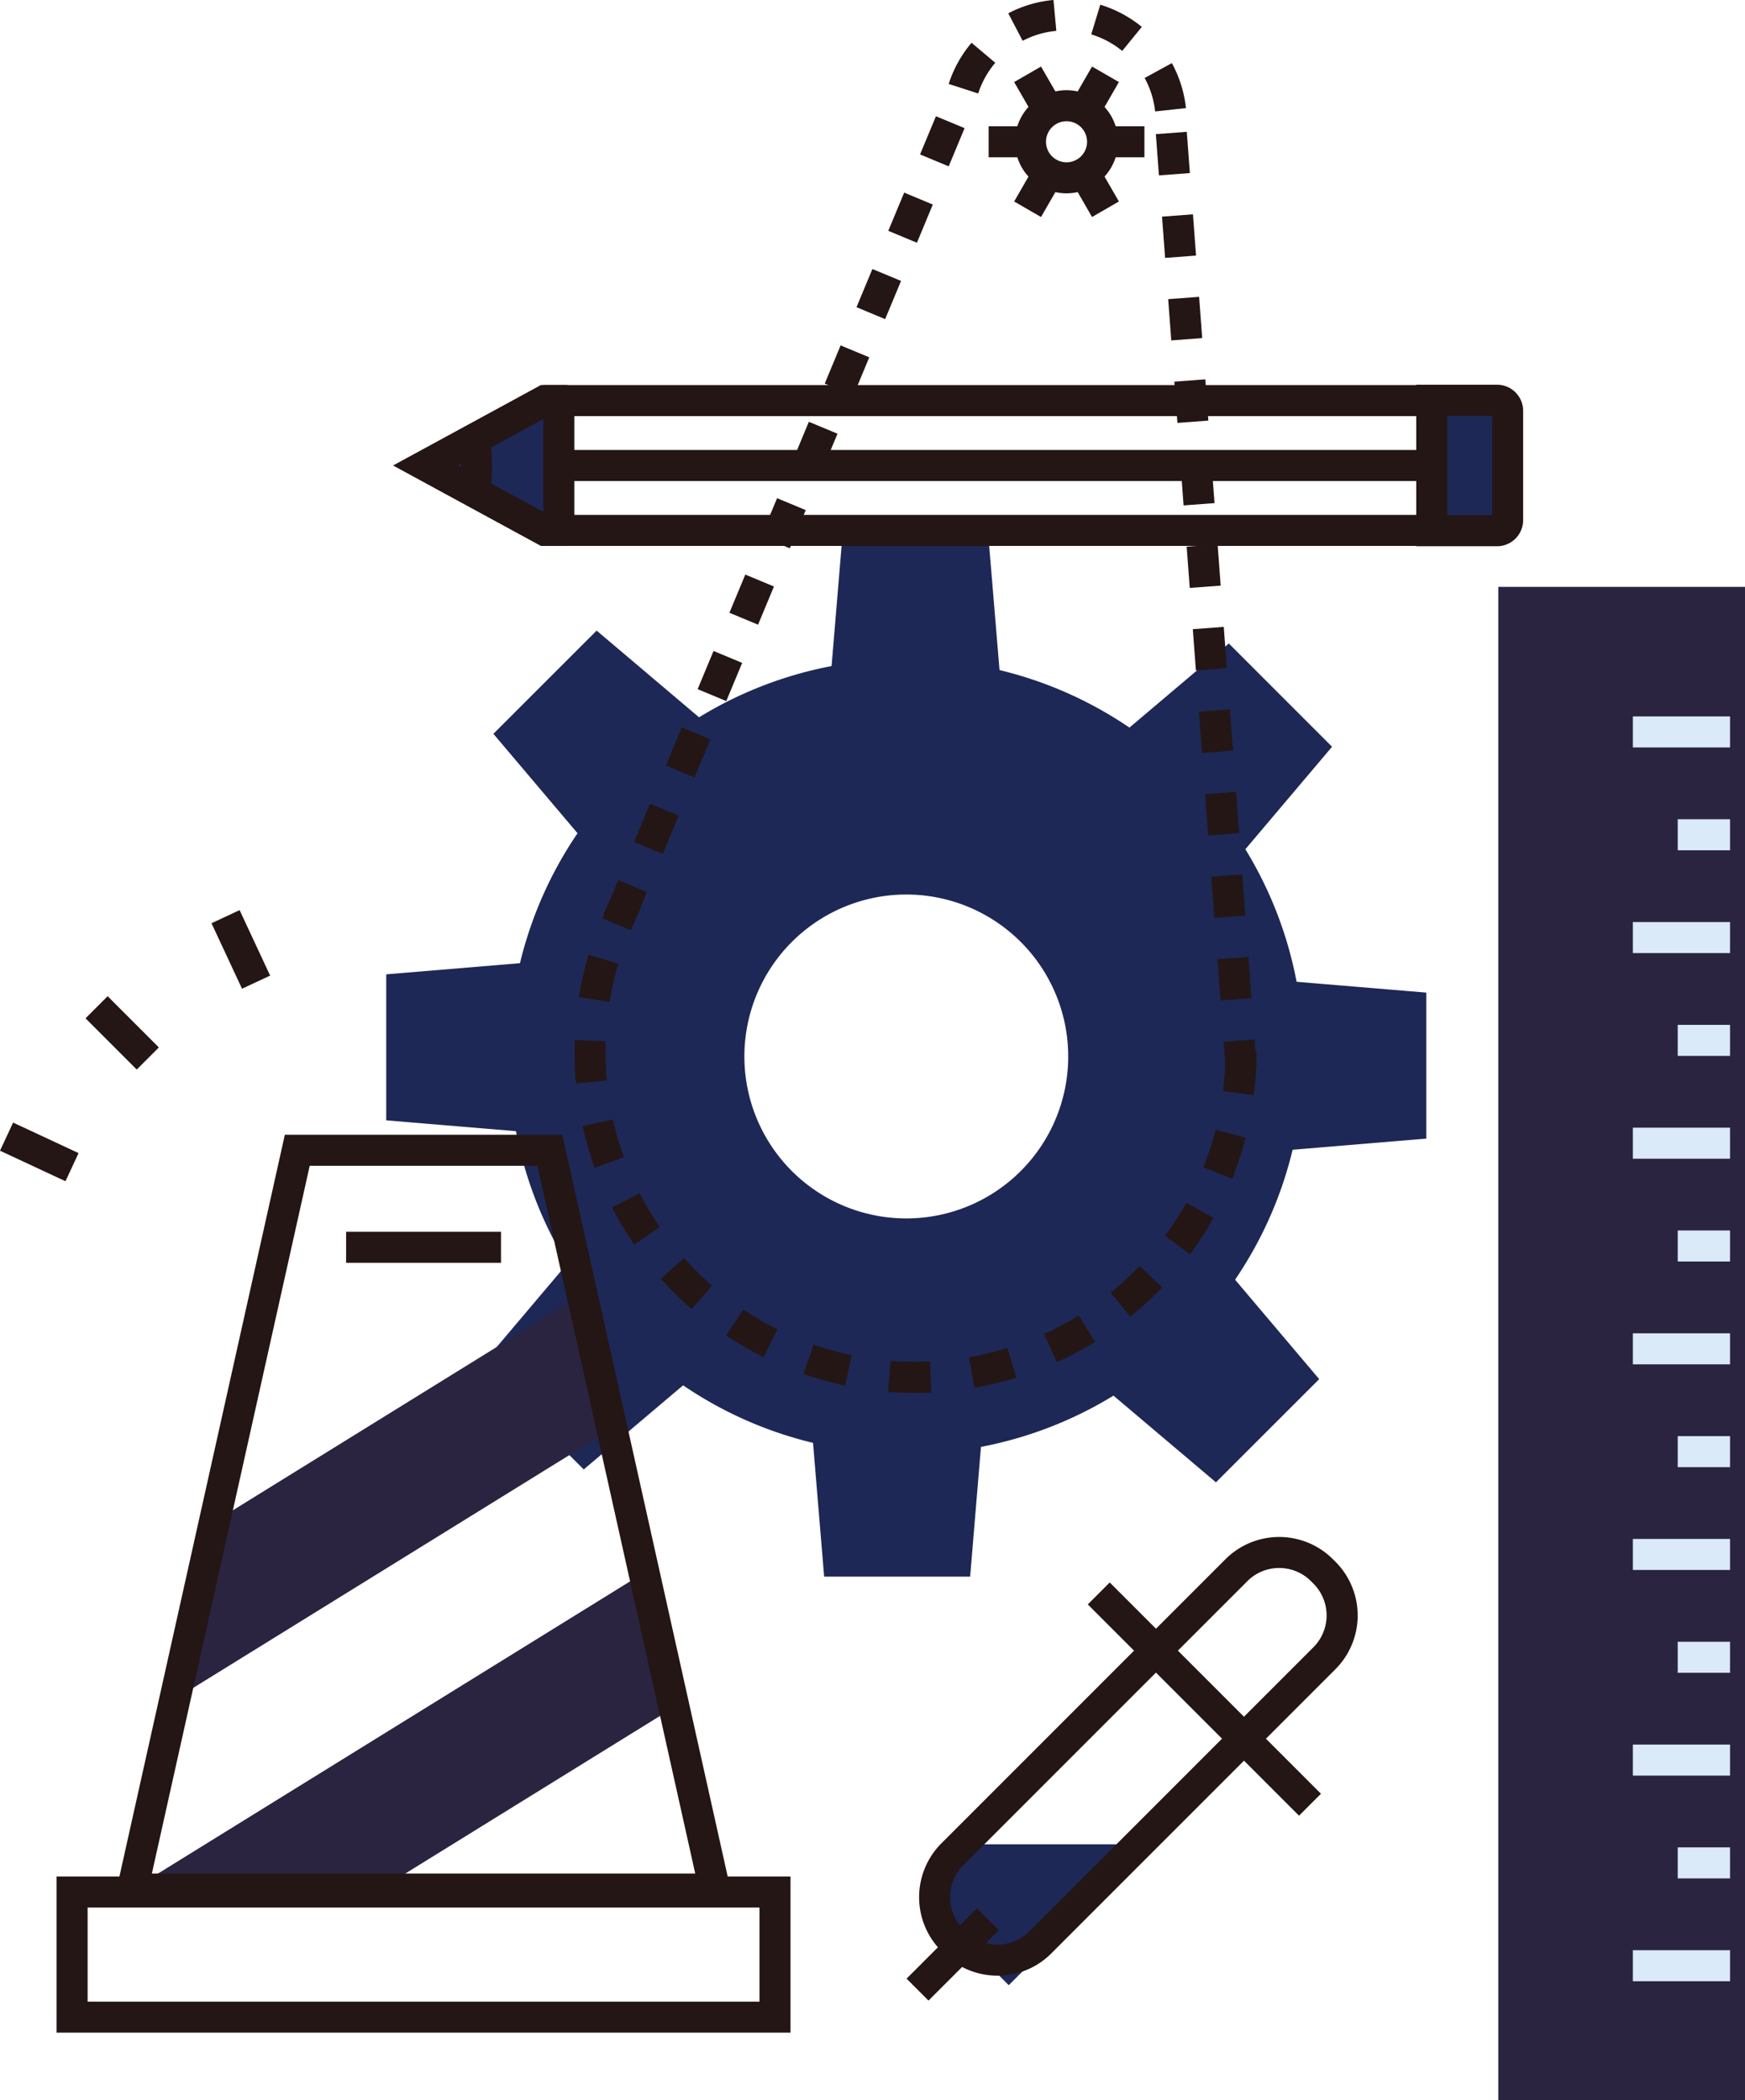 <svg xmlns="http://www.w3.org/2000/svg" width="358.988" height="432" viewBox="0 0 358.988 432">
  <g id="Group_8834" data-name="Group 8834" transform="translate(-4325.536 -1087.149)">
    <g id="Group_395" data-name="Group 395" transform="translate(4404.993 1197.463)">
      <g id="Group_394" data-name="Group 394" transform="translate(0 0)">
        <path id="Path_84" data-name="Path 84" d="M4493.329,1279.4l-21.24,21.231,17.31,20.449a81.34,81.34,0,0,0-11.845,26.731l-27.509,2.291,0,30.031,26.684,2.223a81.471,81.471,0,0,0,10.543,27.263l-17.834,21.081,21.234,21.235,20.447-17.3a81.315,81.315,0,0,0,26.728,11.835l2.288,27.509,30.033.006,2.226-26.688a81.369,81.369,0,0,0,27.263-10.542l21.08,17.83,21.239-21.227-17.305-20.449a81.206,81.206,0,0,0,11.837-26.727l27.507-2.294,0-30.03-26.686-2.227a81.291,81.291,0,0,0-10.541-27.261l17.834-21.081-21.235-21.237-20.447,17.3a81.3,81.3,0,0,0-26.727-11.835l-2.292-27.509h-30.032l-2.225,26.684a81.339,81.339,0,0,0-27.264,10.543Zm87.255,64.041a33.309,33.309,0,1,1-47.1,0A33.3,33.3,0,0,1,4580.583,1343.441Z" transform="translate(-4450.044 -1260.01)" fill="#1D2856"/>
      </g>
    </g>
    <g id="Group_407" data-name="Group 407" transform="translate(4528.923 1100.837)">
      <g id="Group_406" data-name="Group 406" transform="translate(0 0)">
        <g id="Group_396" data-name="Group 396" transform="translate(5.417 4.867)">
          <path id="Path_85" data-name="Path 85" d="M4663.337,1137.435a10.605,10.605,0,1,1,10.6-10.605A10.618,10.618,0,0,1,4663.337,1137.435Zm0-14.829a4.224,4.224,0,1,0,4.224,4.224A4.229,4.229,0,0,0,4663.337,1122.606Z" transform="translate(-4652.73 -1116.224)" fill="#231615"/>
        </g>
        <g id="Group_399" data-name="Group 399" transform="translate(0 12.282)">
          <g id="Group_397" data-name="Group 397" transform="translate(25.036)">
            <rect id="Rectangle_260" data-name="Rectangle 260" width="7.01" height="6.382" fill="#231615"/>
          </g>
          <g id="Group_398" data-name="Group 398">
            <rect id="Rectangle_261" data-name="Rectangle 261" width="7.012" height="6.382" fill="#231615"/>
          </g>
        </g>
        <g id="Group_402" data-name="Group 402" transform="translate(5.247 0.001)">
          <g id="Group_400" data-name="Group 400" transform="translate(12.519 0)">
            <rect id="Rectangle_262" data-name="Rectangle 262" width="7.01" height="6.381" transform="translate(0 6.071) rotate(-60.005)" fill="#231615"/>
          </g>
          <g id="Group_401" data-name="Group 401" transform="translate(0 21.682)">
            <rect id="Rectangle_263" data-name="Rectangle 263" width="7.011" height="6.382" transform="translate(0 6.071) rotate(-59.995)" fill="#231615"/>
          </g>
        </g>
        <g id="Group_405" data-name="Group 405" transform="translate(5.247)">
          <g id="Group_403" data-name="Group 403">
            <rect id="Rectangle_264" data-name="Rectangle 264" width="6.382" height="7.011" transform="translate(0 3.191) rotate(-30.005)" fill="#231615"/>
          </g>
          <g id="Group_404" data-name="Group 404" transform="translate(12.519 21.683)">
            <rect id="Rectangle_265" data-name="Rectangle 265" width="6.381" height="7.01" transform="matrix(0.866, -0.5, 0.5, 0.866, 0, 3.19)" fill="#231615"/>
          </g>
        </g>
      </g>
    </g>
    <g id="Group_412" data-name="Group 412" transform="translate(4443.731 1087.149)">
      <g id="Group_408" data-name="Group 408" transform="translate(0 183.891)">
        <path id="Path_86" data-name="Path 86" d="M4580.913,1477.9c-1.889,0-3.794-.075-5.667-.225l.508-6.362a65.313,65.313,0,0,0,8.1.138l.29,6.375C4583.08,1477.875,4581.994,1477.9,4580.913,1477.9Zm12.083-1.038-1.092-6.288a63.316,63.316,0,0,0,7.868-1.892l1.886,6.1A70,70,0,0,1,4593,1476.862Zm-26.564-.457a70.047,70.047,0,0,1-8.591-2.384l2.1-6.027a63.6,63.6,0,0,0,7.8,2.165Zm43.552-4.8-2.649-5.807a63.618,63.618,0,0,0,7.131-3.819l3.365,5.423A70.2,70.2,0,0,1,4609.984,1471.608Zm-60.356-1.046a70.327,70.327,0,0,1-7.7-4.475l3.548-5.3a64.059,64.059,0,0,0,7,4.067Zm75.457-8.319-4.022-4.955a64.349,64.349,0,0,0,5.953-5.49l4.614,4.408A70.78,70.78,0,0,1,4625.084,1462.243Zm-90.235-1.567a70.994,70.994,0,0,1-6.333-6.258l4.763-4.248a64.316,64.316,0,0,0,5.76,5.692Zm102.513-11.283-5.134-3.791a63.851,63.851,0,0,0,4.39-6.807l5.572,3.112A70.575,70.575,0,0,1,4637.363,1449.392Zm-114.34-1.981a70.293,70.293,0,0,1-4.563-7.644l5.677-2.916a63.826,63.826,0,0,0,4.148,6.948Zm123.008-13.546-5.921-2.378a63.478,63.478,0,0,0,2.528-7.692l6.178,1.6A69.575,69.575,0,0,1,4646.03,1433.865ZM4514.9,1431.6a70.013,70.013,0,0,1-2.486-8.555l6.23-1.385a63.656,63.656,0,0,0,2.258,7.772Zm135.591-14.953-6.332-.8a64.609,64.609,0,0,0,.508-8.082h6.381A71.069,71.069,0,0,1,4650.494,1416.648Zm-139.452-2.4c-.2-2.138-.3-4.319-.3-6.481q0-1.214.042-2.417l6.378.218q-.037,1.095-.038,2.2c0,1.968.09,3.953.269,5.9Zm6.906-16.744-6.3-1.018a69.765,69.765,0,0,1,1.981-8.689l6.119,1.814A63.318,63.318,0,0,0,4517.948,1397.5Zm4.592-15.491-5.837-2.579c.613-1.387,1.281-2.775,1.986-4.126l5.658,2.953C4523.7,1379.486,4523.1,1380.75,4522.54,1382.01Z" transform="translate(-4510.746 -1375.304)" fill="#231615"/>
      </g>
      <g id="Group_409" data-name="Group 409" transform="translate(76.97)">
        <path id="Path_87" data-name="Path 87" d="M4673.832,1110.073a18.512,18.512,0,0,0-2.159-6.884l5.6-3.055a24.862,24.862,0,0,1,2.9,9.245Zm-36.4-3.7-6.073-1.961a24.959,24.959,0,0,1,4.705-8.468l4.876,4.118A18.581,18.581,0,0,0,4637.431,1106.378Zm29.625-8.749a18.57,18.57,0,0,0-6.368-3.4l1.857-6.106a24.919,24.919,0,0,1,8.546,4.562Zm-20.479-2.085-2.959-5.653a24.852,24.852,0,0,1,9.3-2.742l.584,6.355A18.521,18.521,0,0,0,4646.577,1095.544Z" transform="translate(-4631.358 -1087.149)" fill="#231615"/>
      </g>
      <g id="Group_410" data-name="Group 410" transform="translate(119.595 27.114)">
        <path id="Path_88" data-name="Path 88" d="M4712.519,1322.563l-.431-5.775,6.364-.475.431,5.775Zm-1.065-14.26-.633-8.485,6.364-.475.634,8.485Zm-1.267-16.971-.633-8.485,6.364-.475.633,8.485Zm-1.268-16.97-.633-8.485,6.365-.475.633,8.486Zm-1.266-16.971-.634-8.485,6.364-.475.634,8.485Zm-1.267-16.971-.633-8.484,6.364-.475.633,8.485Zm-1.267-16.97-.633-8.485,6.364-.475.633,8.485Zm-1.267-16.97-.634-8.486,6.364-.475.635,8.486Zm-1.267-16.97-.634-8.486,6.364-.475.633,8.485Zm-1.267-16.971-.633-8.486,6.364-.475.633,8.486Zm-1.267-16.971-.634-8.485,6.364-.475.634,8.485Zm-1.267-16.97-.635-8.486,6.364-.475.634,8.486Z" transform="translate(-4698.15 -1129.637)" fill="#231615"/>
      </g>
      <g id="Group_411" data-name="Group 411" transform="translate(5.722 23.906)">
        <path id="Path_89" data-name="Path 89" d="M4525.6,1292.04l-5.892-2.451,3.268-7.857,5.892,2.451Zm6.537-15.712-5.893-2.451,3.268-7.856,5.893,2.451Zm6.537-15.713-5.893-2.451,3.268-7.856,5.892,2.451Zm6.536-15.712-5.893-2.451,3.269-7.856,5.892,2.451Zm6.536-15.712-5.892-2.451,3.268-7.856,5.892,2.451Zm6.536-15.712-5.892-2.452,3.269-7.856,5.892,2.452Zm6.537-15.713-5.892-2.451,3.268-7.856,5.893,2.451Zm6.537-15.712-5.893-2.451,3.268-7.856,5.893,2.45Zm6.536-15.712L4572,1163.89l3.268-7.856,5.893,2.451Zm6.537-15.712-5.892-2.451,3.268-7.857,5.892,2.451Zm6.536-15.712-5.892-2.451,3.268-7.856,5.892,2.451Z" transform="translate(-4519.712 -1124.609)" fill="#231615"/>
      </g>
    </g>
    <g id="Group_418" data-name="Group 418" transform="translate(4325.536 1274.344)">
      <g id="Group_417" data-name="Group 417" transform="translate(0 0)">
        <g id="Group_413" data-name="Group 413" transform="translate(17.628 17.743)">
          <rect id="Rectangle_266" data-name="Rectangle 266" width="6.381" height="14.857" transform="matrix(0.707, -0.707, 0.707, 0.707, 0, 4.512)" fill="#231615"/>
        </g>
        <g id="Group_414" data-name="Group 414" transform="translate(0 43.701)">
          <rect id="Rectangle_267" data-name="Rectangle 267" width="6.381" height="14.859" transform="translate(0 5.784) rotate(-65.007)" fill="#231615"/>
        </g>
        <g id="Group_415" data-name="Group 415" transform="translate(43.508)">
          <rect id="Rectangle_268" data-name="Rectangle 268" width="6.382" height="14.861" transform="translate(0 2.696) rotate(-24.992)" fill="#231615"/>
        </g>
        <g id="Group_416" data-name="Group 416" transform="translate(17.628 17.743)">
          <rect id="Rectangle_269" data-name="Rectangle 269" width="6.381" height="14.859" transform="matrix(0.707, -0.707, 0.707, 0.707, 0, 4.512)" fill="#231615"/>
        </g>
      </g>
    </g>
    <g id="Group_426" data-name="Group 426" transform="translate(4337.179 1320.551)">
      <g id="Group_419" data-name="Group 419" transform="translate(3.191 155.754)">
        <rect id="Rectangle_270" data-name="Rectangle 270" width="144.601" height="25.736" fill="none"/>
      </g>
      <g id="Group_420" data-name="Group 420" transform="translate(15.62 3.191)">
        <path id="Path_90" data-name="Path 90" d="M4488,1609.843H4368.257l33.895-151.955h51.964Z" transform="translate(-4368.257 -1457.888)" fill="none"/>
      </g>
      <g id="Group_421" data-name="Group 421" transform="translate(15.705 90.868)">
        <path id="Path_91" data-name="Path 91" d="M4419.263,1659.555l59.717-36.948-6.715-27.33-103.875,64.278Z" transform="translate(-4368.39 -1595.277)" fill="#2a2441"/>
      </g>
      <g id="Group_422" data-name="Group 422" transform="translate(25.367 34.281)">
        <path id="Path_92" data-name="Path 92" d="M4383.53,1587.787l87.031-53.851-6.713-27.33-71.2,44.059Z" transform="translate(-4383.53 -1506.605)" fill="#2a2441"/>
      </g>
      <g id="Group_423" data-name="Group 423" transform="translate(0 152.564)">
        <path id="Path_93" data-name="Path 93" d="M4494.764,1724.072H4343.781v-32.118h150.983Zm-144.6-6.382h138.219v-19.354H4350.163Z" transform="translate(-4343.781 -1691.954)" fill="#231615"/>
      </g>
      <g id="Group_424" data-name="Group 424" transform="translate(11.639)">
        <path id="Path_94" data-name="Path 94" d="M4489.726,1611.225H4362.02l35.317-158.337h57.08Zm-119.745-6.382h111.784L4449.3,1459.27h-46.849Z" transform="translate(-4362.02 -1452.888)" fill="#231615"/>
      </g>
      <g id="Group_425" data-name="Group 425" transform="translate(59.561 19.953)">
        <line id="Line_22" data-name="Line 22" x2="31.862" transform="translate(0 3.191)" fill="#fff"/>
        <rect id="Rectangle_271" data-name="Rectangle 271" width="31.862" height="6.382" fill="#231615"/>
      </g>
    </g>
    <g id="Group_441" data-name="Group 441" transform="translate(4633.771 1207.858)">
      <g id="Group_427" data-name="Group 427" transform="translate(0)">
        <path id="Path_95" data-name="Path 95" d="M4859.29,1338.433V1276.3h-50.753V1587.59h50.753Z" transform="translate(-4808.537 -1276.299)" fill="#2a2441"/>
      </g>
      <g id="Group_428" data-name="Group 428" transform="translate(27.687 26.644)">
        <rect id="Rectangle_272" data-name="Rectangle 272" width="19.986" height="6.382" fill="#daeaf8"/>
      </g>
      <g id="Group_429" data-name="Group 429" transform="translate(36.913 47.796)">
        <rect id="Rectangle_273" data-name="Rectangle 273" width="10.76" height="6.382" fill="#daeaf8"/>
      </g>
      <g id="Group_430" data-name="Group 430" transform="translate(27.687 68.942)">
        <rect id="Rectangle_274" data-name="Rectangle 274" width="19.986" height="6.382" fill="#daeaf8"/>
      </g>
      <g id="Group_431" data-name="Group 431" transform="translate(36.913 90.089)">
        <rect id="Rectangle_275" data-name="Rectangle 275" width="10.76" height="6.382" fill="#daeaf8"/>
      </g>
      <g id="Group_432" data-name="Group 432" transform="translate(27.687 111.237)">
        <rect id="Rectangle_276" data-name="Rectangle 276" width="19.986" height="6.382" fill="#daeaf8"/>
      </g>
      <g id="Group_433" data-name="Group 433" transform="translate(36.913 132.38)">
        <rect id="Rectangle_277" data-name="Rectangle 277" width="10.76" height="6.382" fill="#daeaf8"/>
      </g>
      <g id="Group_434" data-name="Group 434" transform="translate(27.687 153.53)">
        <rect id="Rectangle_278" data-name="Rectangle 278" width="19.986" height="6.382" fill="#daeaf8"/>
      </g>
      <g id="Group_435" data-name="Group 435" transform="translate(36.913 174.679)">
        <rect id="Rectangle_279" data-name="Rectangle 279" width="10.76" height="6.382" fill="#daeaf8"/>
      </g>
      <g id="Group_436" data-name="Group 436" transform="translate(27.687 195.821)">
        <rect id="Rectangle_280" data-name="Rectangle 280" width="19.986" height="6.382" fill="#daeaf8"/>
      </g>
      <g id="Group_437" data-name="Group 437" transform="translate(36.913 216.974)">
        <rect id="Rectangle_281" data-name="Rectangle 281" width="10.76" height="6.382" fill="#daeaf8"/>
      </g>
      <g id="Group_438" data-name="Group 438" transform="translate(27.687 238.122)">
        <rect id="Rectangle_282" data-name="Rectangle 282" width="19.986" height="6.382" fill="#daeaf8"/>
      </g>
      <g id="Group_439" data-name="Group 439" transform="translate(36.913 259.265)">
        <rect id="Rectangle_283" data-name="Rectangle 283" width="10.76" height="6.382" fill="#daeaf8"/>
      </g>
      <g id="Group_440" data-name="Group 440" transform="translate(27.687 280.415)">
        <rect id="Rectangle_284" data-name="Rectangle 284" width="19.986" height="6.382" fill="#daeaf8"/>
      </g>
    </g>
    <g id="Group_446" data-name="Group 446" transform="translate(4512.041 1403.279)">
      <g id="Group_442" data-name="Group 442" transform="translate(2.603 63.214)">
        <path id="Path_96" data-name="Path 96" d="M4632.424,1681.576l-10.558,10.559,18.416,18.418,28.98-28.977Z" transform="translate(-4621.867 -1681.576)" fill="#1D2856"/>
      </g>
      <g id="Group_443" data-name="Group 443" transform="translate(2.577)">
        <path id="Path_97" data-name="Path 97" d="M4637.959,1672.75a15.536,15.536,0,0,1-11.059-4.582l-.5-.5a15.662,15.662,0,0,1,0-22.119l58.442-58.444a15.639,15.639,0,0,1,22.121,0l.5.493a15.638,15.638,0,0,1,.006,22.122l-58.444,58.448A15.537,15.537,0,0,1,4637.959,1672.75ZM4695.9,1588.9a9.2,9.2,0,0,0-6.549,2.713l-58.442,58.445a9.27,9.27,0,0,0,0,13.094l.5.5a9.255,9.255,0,0,0,13.093,0h0l58.444-58.449a9.255,9.255,0,0,0,0-13.09l-.5-.5A9.2,9.2,0,0,0,4695.9,1588.9Z" transform="translate(-4621.826 -1582.521)" fill="#231615"/>
      </g>
      <g id="Group_444" data-name="Group 444" transform="translate(37.279 9.358)">
        <rect id="Rectangle_285" data-name="Rectangle 285" width="6.381" height="61.458" transform="translate(0 4.512) rotate(-44.999)" fill="#231615"/>
      </g>
      <g id="Group_445" data-name="Group 445" transform="translate(0 76.355)">
        <rect id="Rectangle_286" data-name="Rectangle 286" width="20.486" height="6.382" transform="matrix(0.707, -0.707, 0.707, 0.707, 0, 14.488)" fill="#231615"/>
      </g>
    </g>
    <g id="Group_455" data-name="Group 455" transform="translate(4406.393 1166.28)">
      <g id="Group_447" data-name="Group 447" transform="translate(6.678 3.191)">
        <path id="Path_98" data-name="Path 98" d="M4462.7,1229.567l24.558-13.358,3.724-.061-1.71,26.774.855,0Z" transform="translate(-4462.701 -1216.148)" fill="#1D2856"/>
      </g>
      <g id="Group_448" data-name="Group 448" transform="translate(215.725 4.207)">
        <rect id="Rectangle_287" data-name="Rectangle 287" width="11.653" height="23.3" fill="#1D2856"/>
      </g>
      <g id="Group_454" data-name="Group 454" transform="translate(0 0)">
        <g id="Group_449" data-name="Group 449" transform="translate(0 0.062)">
          <path id="Path_99" data-name="Path 99" d="M4488.15,1244.343h-5.488l-30.424-16.55,30.424-16.549h5.488v6.382h-3.866l-18.691,10.167,18.691,10.168h3.866Z" transform="translate(-4452.237 -1211.244)" fill="#231615"/>
        </g>
        <g id="Group_450" data-name="Group 450" transform="translate(30.913 0.071)">
          <path id="Path_100" data-name="Path 100" d="M4681.117,1244.343H4500.678v-33.083h180.438v6.382H4507.06v20.32h174.057Z" transform="translate(-4500.678 -1211.258)" fill="#231615"/>
        </g>
        <g id="Group_451" data-name="Group 451" transform="translate(35.457 13.42)">
          <rect id="Rectangle_288" data-name="Rectangle 288" width="175.894" height="6.382" fill="#231615"/>
        </g>
        <g id="Group_452" data-name="Group 452" transform="translate(210.499)">
          <path id="Path_101" data-name="Path 101" d="M4798.712,1244.369h-16.625v-33.222h16.625a5.375,5.375,0,0,1,5.367,5.369V1239A5.375,5.375,0,0,1,4798.712,1244.369Zm-10.244-6.382h9.229v-20.459h-9.229Z" transform="translate(-4782.087 -1211.147)" fill="#231615"/>
        </g>
        <g id="Group_453" data-name="Group 453" transform="translate(13.529 9.939)">
          <path id="Path_102" data-name="Path 102" d="M4479.8,1239.712l-6.316-.906a38.331,38.331,0,0,0-.044-11.128l6.309-.956a44.621,44.621,0,0,1,.052,12.99Z" transform="translate(-4473.438 -1226.722)" fill="#231615"/>
        </g>
      </g>
    </g>
  </g>
</svg>
